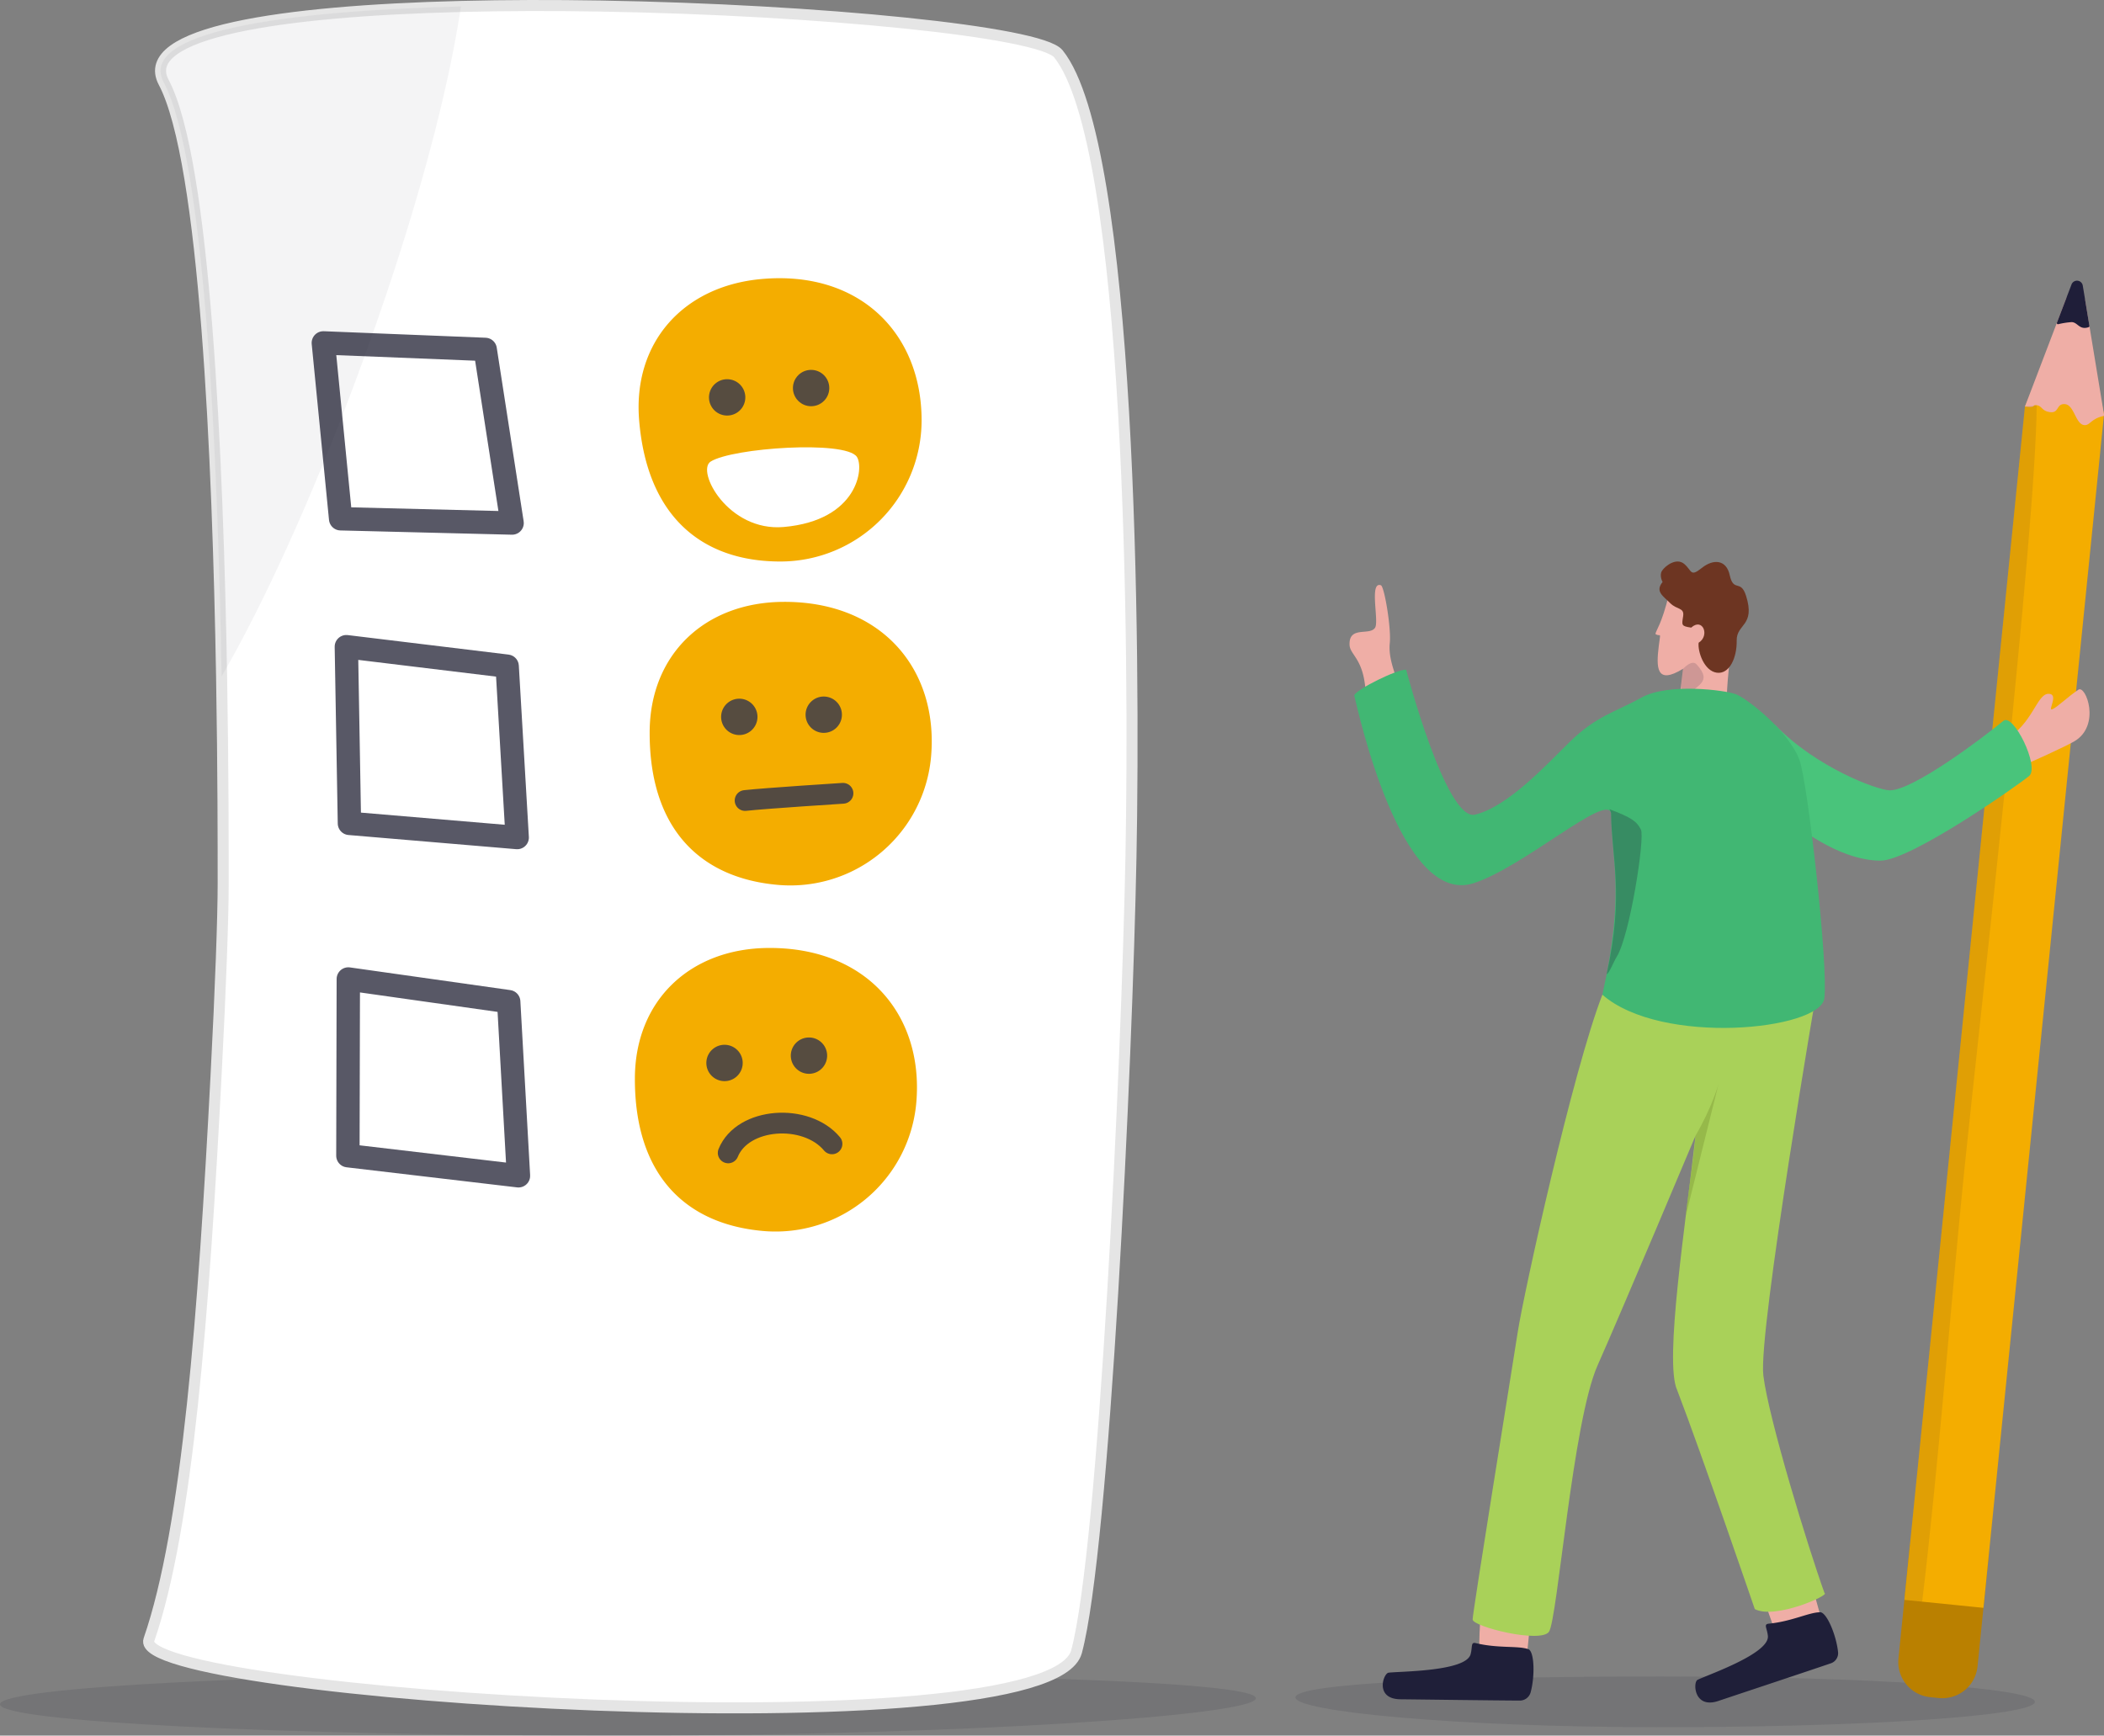 <svg xmlns="http://www.w3.org/2000/svg" viewBox="0 0 1620.761 1337.148"><rect x="0" y="0" width="1620.761" height="1337.148" fill="#808080" stroke="none"/><g id="Layer_2" data-name="Layer 2"><g id="Layer_1-2" data-name="Layer 1"><path d="M967.423,1308.356c0,13.323-228.247,28.792-491.237,28.792S0,1326.347,0,1313.024s213.196-24.123,476.186-24.123S967.423,1295.033,967.423,1308.356Z" style="fill:#32323f;opacity:0.15"/><path d="M871.208,660.165c-3.05,158.776-20.57,533.243-41.948,612.38s-729.303,33.449-714.556-9.159c29.917-86.457,42.204-252.043,51.717-434.401v-.01c3.61-68.856,5.499-123.467,5.499-147.905,0-27.212.039-87.224-1.22-159.957-2.863-165.564-12.455-397.053-44.586-457.685C105.671,24.845,216.546,8.435,355.075,4.972c34.62-.866,70.962-.925,107.412-.315C630.894,7.461,801.643,24.451,815.298,41.451,871.572,111.537,874.267,501.379,871.208,660.165Z" style="fill:#fff;stroke:#e5e5e5;stroke-miterlimit:10;stroke-width:8.504px"/><polygon points="394.48 402.948 262.395 399.669 249.076 264.184 373.752 269.193 394.48 402.948" style="fill:none;stroke:#3b3b4c;stroke-linecap:round;stroke-linejoin:round;stroke-width:18px;opacity:0.85"/><polygon points="398.403 645.259 269.178 634.337 266.808 498.219 390.676 513.248 398.403 645.259" style="fill:none;stroke:#3b3b4c;stroke-linecap:round;stroke-linejoin:round;stroke-width:18px;opacity:0.85"/><polygon points="399.383 905.852 267.99 890.37 268.315 754.232 391.861 771.71 399.383 905.852" style="fill:none;stroke:#3b3b4c;stroke-linecap:round;stroke-linejoin:round;stroke-width:18px;opacity:0.85"/><path d="M355.075,4.972c-8.539,57.277-26.907,127.796-50.292,199.929-9.533,29.386-19.902,59.048-30.773,88.188C241.239,380.932,203.845,464.093,170.7,521.114c-2.863-165.564-12.455-397.053-44.586-457.685C105.671,24.845,216.546,8.435,355.075,4.972Z" style="fill:#1f1f39;opacity:0.05"/><path d="M997.889,1307.729c0,10.783,122.441,22.93,281.534,22.93s288.064-8.741,288.064-19.524S1438.516,1291.61,1279.423,1291.61,997.889,1296.946,997.889,1307.729Z" style="fill:#32323f;opacity:0.15"/><path d="M1492.574,1193.091h6.734a27.238,27.238,0,0,1,27.238,27.238v87.812a0,0,0,0,1,0,0h-61.211a0,0,0,0,1,0,0V1220.33A27.239,27.239,0,0,1,1492.574,1193.091Z" transform="translate(2858.635 2645.23) rotate(-174.233)" style="fill:#ba8000"/><path d="M1527.902,1238.721l-6.026-.605-14.951-1.515-26.222-2.648-1.231-.125-12.47-1.26L1559.86,313.207l.671-1.58,25.381-59.852c4.358-10.281,19.391-8.766,21.608,2.181L1620.76,319.36l-.277,2.783Z" style="fill:#f4ad00"/><path d="M1559.857,313.214l31.474-82.506a7.855,7.855,0,0,1,15.09,1.524l14.34,87.133-.109,1.081c-10.346,2.101-10.713,7.943-15.602,6.972-6.237-1.235-7.377-15.355-14.244-16.049-6.875-.694-4.45,6.869-11.278,6.18s-6.4-4.92-10.601-5.345C1564.733,311.781,1569.342,314.264,1559.857,313.214Z" style="fill:#efaea6"/><path d="M1584.504,248.61l11.236-29.459a4.515,4.515,0,0,1,8.673.876l5.112,31.056a.885.885,0,0,1-.597.977c-7.271,2.483-8.366-3.917-13.201-3.89a59.83,59.83,0,0,0-10.219,1.605A.874.874,0,0,1,1584.504,248.61Z" style="fill:#1f1e39"/><path d="M1480.703,1233.953l-1.231-.125-12.47-1.26L1559.86,313.207l9.066-1.003c-.94,101.259-43.934,473.243-55.892,590.535C1503.567,995.637,1493.149,1130.921,1480.703,1233.953Z" style="fill:#1f1f3b;opacity:0.09"/><path d="M1545.321,569.366c20.308-11.6,23.681-34.475,32.437-34.826s-.684,13.338,3.092,11.922,11.915-9.64,20.222-15.12c5.682-3.749,17.412,27.418-2.957,39.664-6.635,3.989-34.857,16.779-42.881,20.073S1545.321,569.366,1545.321,569.366Z" style="fill:#efaea6"/><path d="M1367.514,558.62c31.693,32.757,78.549,50.063,88.105,50.258,17.347.354,70.158-39.127,87.623-53.524,7.654-6.309,28.17,35.481,19.825,42.481s-91.163,65.212-114.528,65.212c-53.102,0-118.24-73.57-121.072-87.73S1367.514,558.62,1367.514,558.62Z" style="fill:#49c47b"/><path d="M1083.052,550.486a205.486,205.486,0,0,0-7.486-28.383c-3.079-8.812-5.905-17.839-4.99-26.595,1.215-11.62-4.189-43.7-6.835-44.614-9.177-3.169-1.322,27.517-4.449,32.64-3.994,6.543-20.268-1.698-19.694,13.252.256,6.668,7.691,9.513,11.005,25.376,1.989,9.525,2.943,31.946,5.262,35.409S1083.052,550.486,1083.052,550.486Z" style="fill:#efaea6"/><path d="M1139.591,1271.948c-.598-14.063,2.575-49.448,2.575-49.448l39.243.745-5.274,53.104-26.892,15.539Z" style="fill:#efaea6"/><path d="M1136.872,1265.903c-4.097-.988-2.44,2.752-4.052,8.614-3.69,13.417-55.387,13.067-63.2,14.172-4.033.571-10.829,20.275,9.195,20.474,17.315.172,72.777.919,91.725.992a8.652,8.652,0,0,0,8.476-6.116c3.613-12.959,2.99-33.156-2.289-33.658C1168.773,1267.846,1153.944,1270.02,1136.872,1265.903Z" style="fill:#1f1f39"/><path d="M1367.265,1255.707c-5.661-13.011-15.512-47.275-15.512-47.275l37.123-12.082,14.303,51.587-19.62,23.352Z" style="fill:#efaea6"/><path d="M1362.52,1250.915c-4.206.407-1.293,3.379-.682,9.409,1.4,13.802-47.275,30.312-54.212,33.895-3.581,1.85-2.817,22.567,16.059,16.232,16.323-5.478,68.677-22.842,86.498-28.945a8.25,8.25,0,0,0,5.742-8.504c-1.307-13.347-9.215-32.11-14.354-30.862C1393.182,1242.349,1380.045,1249.221,1362.52,1250.915Z" style="fill:#1f1f39"/><path d="M1234.341,766.339c-22.805,58.854-60.446,229.302-65.218,260.08s-34.721,215.661-34.721,221.241,52.201,18.59,58.775,9.535,18.161-161.77,37.468-205.247,75.458-177.006,75.458-177.006c-7.47,67.065-24.271,174.014-14.177,195.949,18.801,48.997,59.826,168.791,59.826,168.791,15.708,8.26,58.159-10.944,53.743-12.272-12.533-34.702-43.099-134.332-47.159-167.766S1400.448,756.96,1400.448,756.96L1266.743,748.68Z" style="fill:#a9d159"/><path d="M1306.103,874.939c-1.412,19.268-5.204,39.52-7.533,61.83l25.171-101.299S1318.806,853.125,1306.103,874.939Z" style="fill:#8baa41;opacity:0.62"/><path d="M1285.501,458.4c-5.482,22.617-9.964,27.337-10.285,30.056,4.2,2.733,4.093-2.873,2.62,8.899-2.141,17.105-2.069,30.575,18.625,17.905-1.486,12.606-2.011,17.055-2.011,17.055l4.587,24.07,32.773-2.868c-6.831-21.054,10.906-85.336-1.336-98.756S1287.103,451.791,1285.501,458.4Z" style="fill:#efaea6"/><path d="M1308.499,495.18c8.841-5.505,3.142-19.66-5.738-11.654-7.802-1.14-7.266-1.886-6.198-8.778s-4.809-4.807-10.066-10.165-11.756-8.855-5.772-16.189c0,0-2.832-5.042-.363-8.768s11.06-10.302,17.103-5.104,4.421,10.273,13.466,3.038,18.926-6.359,21.494,5.454c2.968,13.653,8.446,2.889,12.589,15.966,7.431,23.453-7.452,21.496-7.199,34.55s-5.522,26.094-15.344,24.724S1307.7,501.956,1308.499,495.18Z" style="fill:#6d3522"/><path d="M1296.462,515.26c6.042-6.004,8.964-5.012,10.439-3.416,13.255,14.351-1.353,15.998-6.936,24.637s-4.942-7.749-4.942-7.749Z" style="fill:#1f1f39;opacity:0.16"/><path d="M1337.33,534.891c-8.387-3.246-52.328-8.87-72.76,2.486s-34.749,13.985-55.542,34.361c-17.788,17.432-47.362,49.7-72.721,55.865-22.363,5.437-53.111-111.646-53.111-111.646-6.928-.439-37.733,14.801-40.018,19.687,2.998,12.219,35.706,162.761,91.811,144.844,38.385-12.258,102.552-69.529,106.073-54.082.311,38.535,11.001,60.109-6.72,139.931,45.562,39.77,167.766,27.197,170.99,2.825s-12.74-166.252-19.13-183.572C1377.878,563.034,1345.717,538.137,1337.33,534.891Z" style="fill:#41b773"/><path d="M1241.065,626.407c.264,33.762,10.329,62.481-3.416,124.049,1.756-.022,5.271-9.354,7.726-13.276,10.07-16.085,21.923-91.733,18.65-98.105-3.191-6.22-7.052-9.194-24.7-15.837C1240.309,623.742,1240.856,625.513,1241.065,626.407Z" style="fill:#1f1f39;opacity:0.28"/><path d="M709.93,323.804A108.793,108.793,0,0,1,601.138,432.596c-60.084,0-102.646-34.316-108.792-108.792-4.942-59.881,33.934-103.235,93.761-108.793C661.968,207.965,709.93,256.639,709.93,323.804Z" style="fill:#f4ad00"/><circle cx="560.137" cy="306.147" r="14.001" transform="translate(168.22 810.012) rotate(-80.782)" style="fill:#3b3b4c;opacity:0.85"/><circle cx="624.816" cy="298.96" r="14.001" style="fill:#3b3b4c;opacity:0.85"/><path d="M547.459,355.579c16.986-10.616,103.507-16.455,112.531-3.716,5.83,8.23,1.024,49.111-56.266,54.142C560.894,409.767,535.983,362.751,547.459,355.579Z" style="fill:#fff"/><path d="M717.248,582.618a108.792,108.792,0,0,1-117.647,99.151c-59.867-5.107-99.358-42.917-99.151-117.647.167-60.084,42.587-99.977,102.67-100.428C679.306,463.121,722.958,515.696,717.248,582.618Z" style="fill:#f4ad00"/><path d="M583.449,553.482a14.001,14.001,0,1,1-12.76-15.141A14.001,14.001,0,0,1,583.449,553.482Z" style="fill:#3b3b4c;opacity:0.85"/><circle cx="634.554" cy="550.629" r="14.001" transform="translate(-205.508 538.518) rotate(-40.124)" style="fill:#3b3b4c;opacity:0.85"/><path d="M573.969,616.731c15.131-1.706,75.399-5.555,75.399-5.555" style="fill:none;stroke:#3b3b4c;stroke-linecap:round;stroke-linejoin:round;stroke-width:16px;opacity:0.86"/><path d="M705.868,849.258a108.792,108.792,0,0,1-117.647,99.151c-59.867-5.107-99.358-42.917-99.151-117.647.167-60.084,42.587-99.977,102.669-100.428C667.926,729.761,711.578,782.336,705.868,849.258Z" style="fill:#f4ad00"/><path d="M572.069,820.121a14.001,14.001,0,1,1-12.76-15.141A14.001,14.001,0,0,1,572.069,820.121Z" style="fill:#3b3b4c;opacity:0.85"/><circle cx="623.174" cy="813.287" r="14.001" transform="translate(-43.481 35.243) rotate(-3.13)" style="fill:#3b3b4c;opacity:0.85"/><path d="M560.945,888.216c11.175-27.539,60.055-30.857,79.963-6.968" style="fill:none;stroke:#3b3b4c;stroke-linecap:round;stroke-linejoin:round;stroke-width:16px;opacity:0.86"/></g></g></svg>